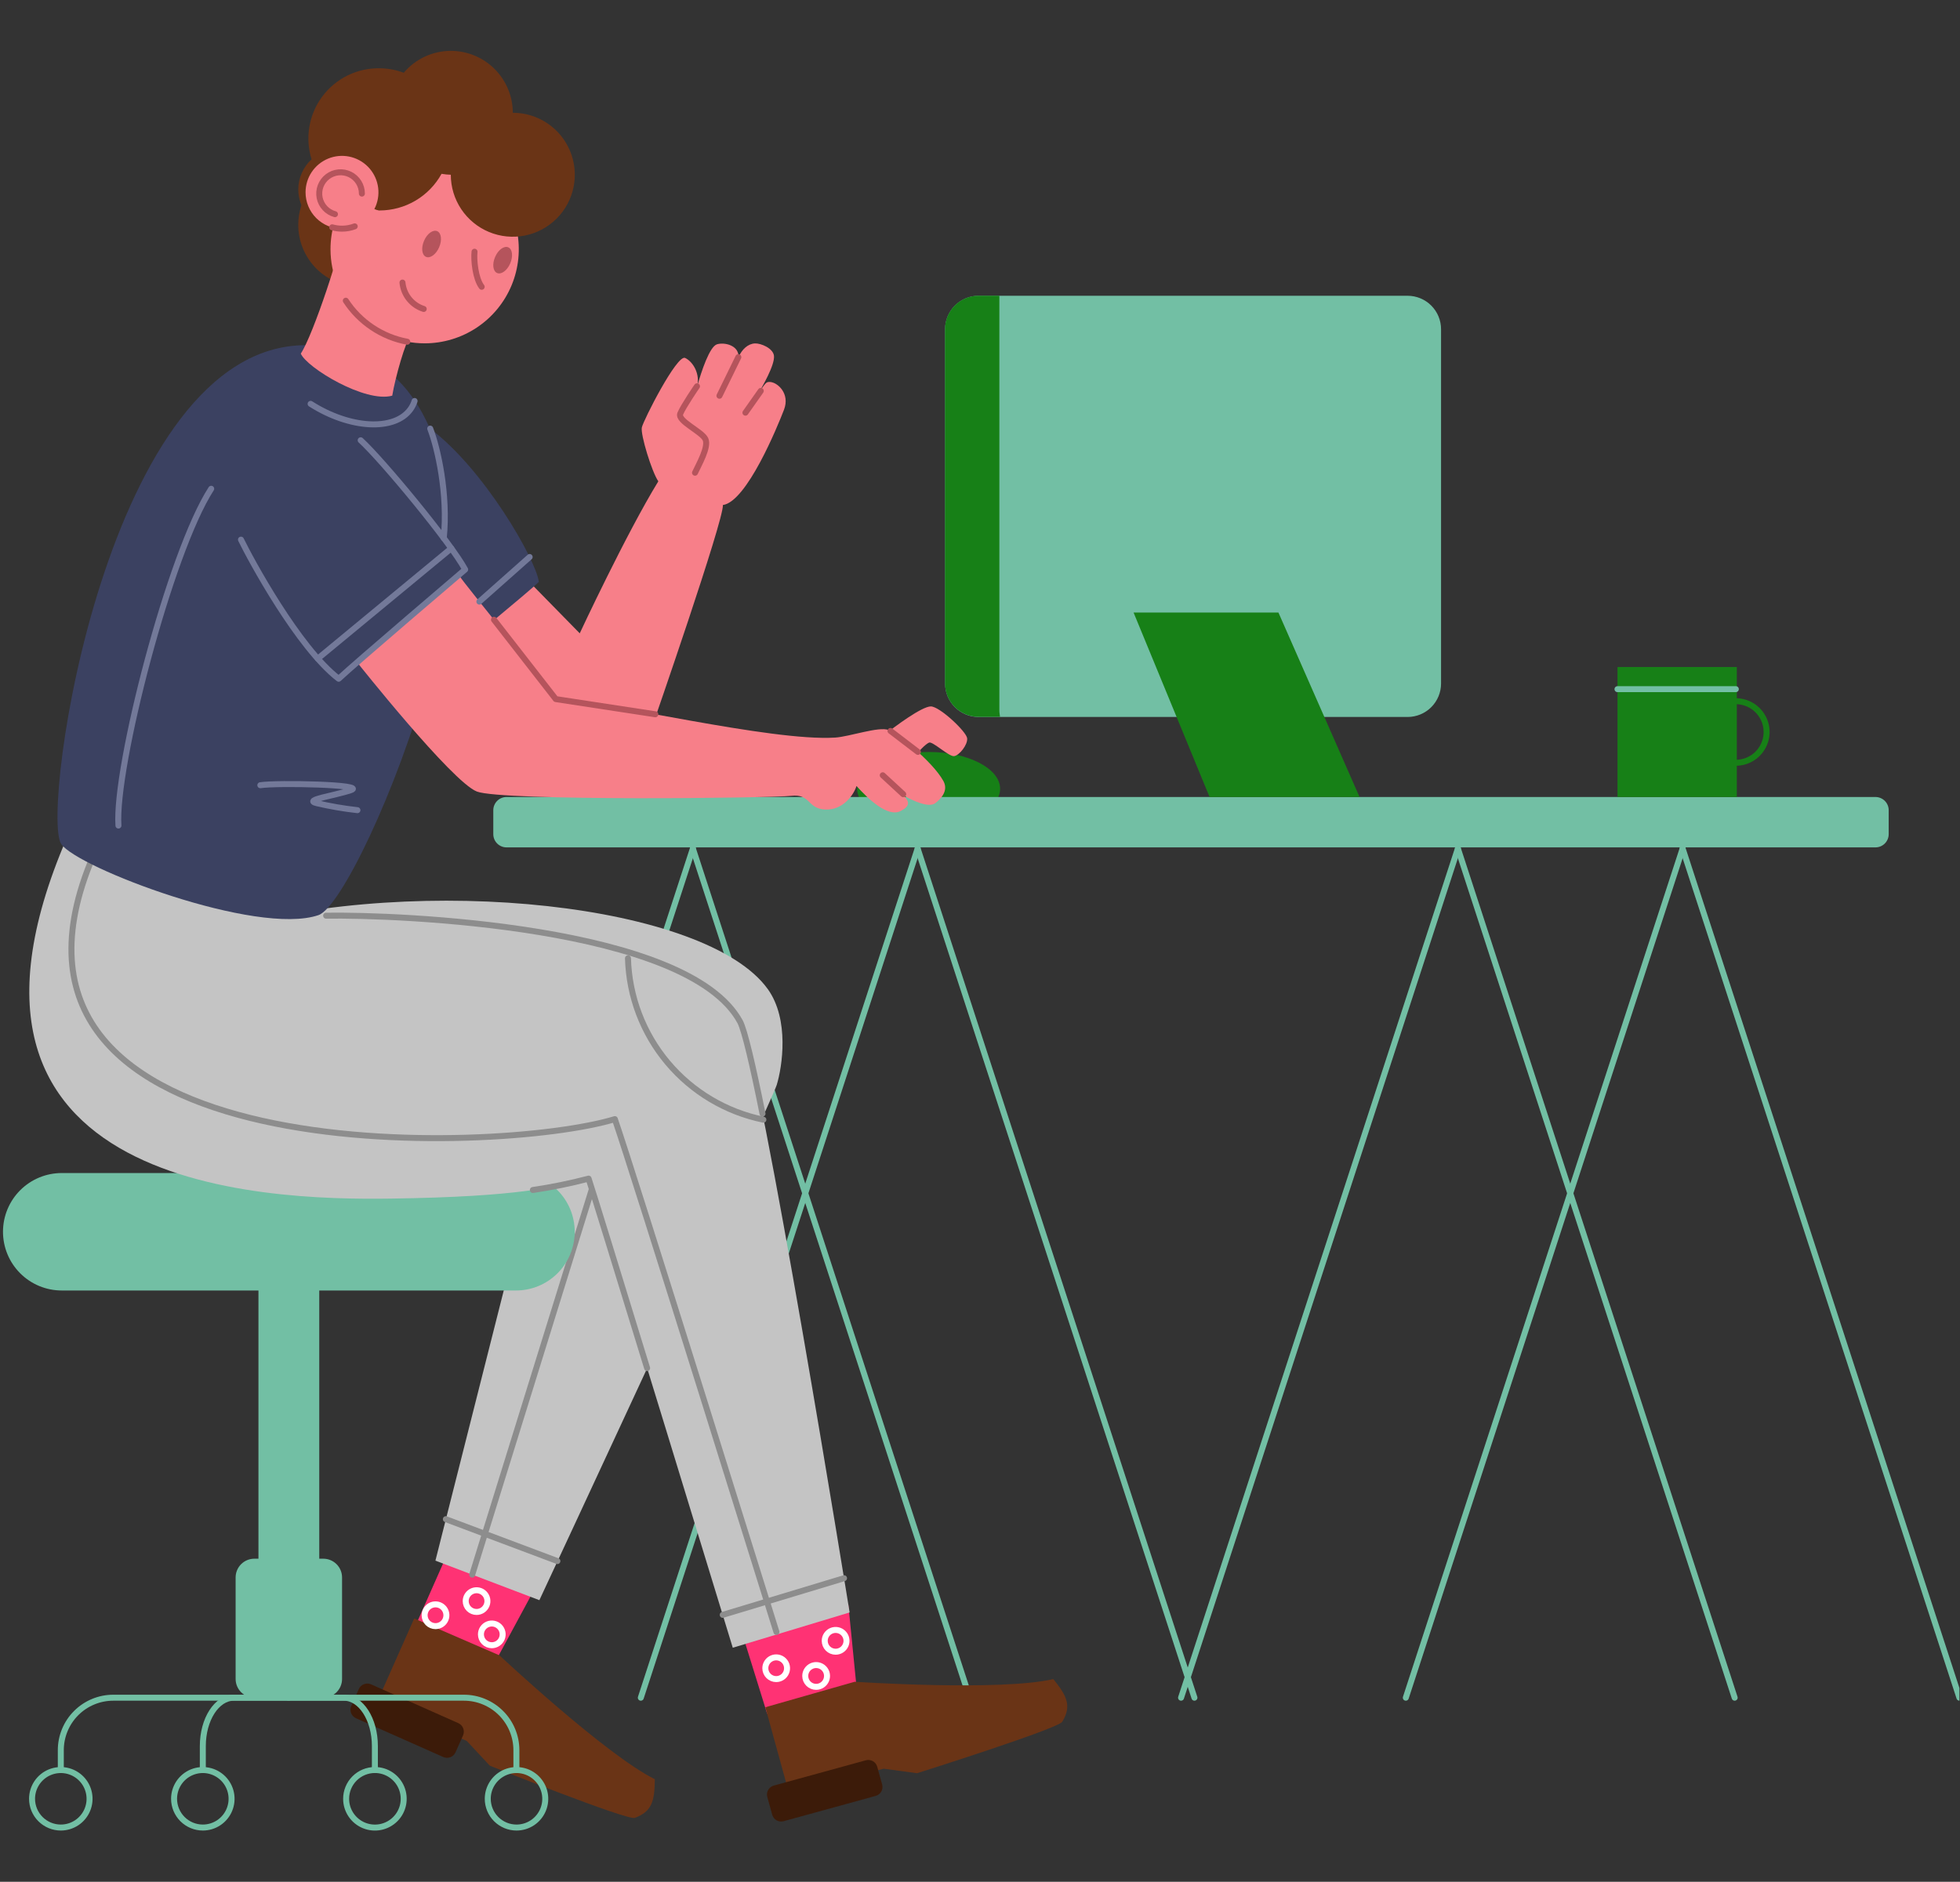 <?xml version="1.0" encoding="UTF-8"?> <svg xmlns="http://www.w3.org/2000/svg" width="655" height="629" viewBox="0 0 655 629" fill="none"><rect x="0" y="0" width="655" height="629" fill="#333333" stroke="none"/> <g clip-path="url(#clip0)"> <path fill-rule="evenodd" clip-rule="evenodd" d="M286.44 263.65C286.44 256.85 297.14 251.35 310.33 251.35C323.52 251.35 334.22 256.85 334.22 263.65C334.22 270.45 323.52 275.94 310.33 275.94C297.14 275.94 286.44 270.46 286.44 263.65Z" fill="#178017"></path> <path fill-rule="evenodd" clip-rule="evenodd" d="M249.11 549.46L256.36 572.8L286.44 565.93L283.49 536.25L249.11 549.46Z" fill="#FF3274"></path> <path fill-rule="evenodd" clip-rule="evenodd" d="M169.27 266.4H626.75C627.922 266.4 629.047 266.866 629.876 267.694C630.704 268.523 631.17 269.648 631.17 270.82V278.82C631.17 279.992 630.704 281.116 629.876 281.945C629.047 282.774 627.922 283.24 626.75 283.24H169.27C168.098 283.24 166.974 282.774 166.145 281.945C165.316 281.116 164.85 279.992 164.85 278.82V270.82C164.85 269.648 165.316 268.523 166.145 267.694C166.974 266.866 168.098 266.4 169.27 266.4V266.4Z" fill="#72BFA4"></path> <path d="M231.55 283.64L139 567.46" stroke="#72BFA4" stroke-width="2" stroke-linecap="round" stroke-linejoin="round"></path> <path d="M306.66 283.64L214.15 567.46" stroke="#72BFA4" stroke-width="2" stroke-linecap="round" stroke-linejoin="round"></path> <path d="M306.66 283.64L399.16 567.46" stroke="#72BFA4" stroke-width="2" stroke-linecap="round" stroke-linejoin="round"></path> <path d="M231.55 283.64L324.05 567.46" stroke="#72BFA4" stroke-width="2" stroke-linecap="round" stroke-linejoin="round"></path> <path fill-rule="evenodd" clip-rule="evenodd" d="M148.78 521L139.04 543L166 554.55L178 532.31L148.78 521Z" fill="#FF3274"></path> <path fill-rule="evenodd" clip-rule="evenodd" d="M138.42 540.97L166.92 553.31C166.92 553.31 202.44 586.59 218.83 594.7C218.78 602.09 217.83 605.52 212.15 607.63C209.61 608.57 163.7 590.19 163.7 590.19L156 581.93L126.3 568.27L138.42 540.97Z" fill="#6A3416"></path> <path d="M155.63 535.17C155.63 534.452 155.843 533.75 156.242 533.153C156.641 532.556 157.207 532.091 157.871 531.816C158.534 531.542 159.264 531.47 159.968 531.61C160.672 531.75 161.319 532.096 161.827 532.603C162.334 533.111 162.68 533.758 162.82 534.462C162.96 535.166 162.888 535.896 162.614 536.559C162.339 537.222 161.874 537.789 161.277 538.188C160.68 538.587 159.978 538.8 159.26 538.8C158.783 538.801 158.31 538.708 157.869 538.526C157.428 538.344 157.027 538.077 156.69 537.74C156.353 537.402 156.085 537.002 155.904 536.561C155.722 536.12 155.629 535.647 155.63 535.17V535.17Z" stroke="white" stroke-width="2" stroke-linecap="round" stroke-linejoin="round"></path> <path d="M141.9 539.9C141.9 539.179 142.114 538.475 142.514 537.876C142.914 537.278 143.484 536.811 144.149 536.536C144.815 536.261 145.547 536.189 146.254 536.33C146.96 536.472 147.609 536.819 148.117 537.329C148.626 537.84 148.972 538.489 149.111 539.196C149.25 539.903 149.177 540.635 148.9 541.3C148.623 541.965 148.155 542.532 147.555 542.931C146.955 543.33 146.25 543.542 145.53 543.54C144.566 543.537 143.643 543.152 142.963 542.47C142.282 541.788 141.9 540.863 141.9 539.9V539.9Z" stroke="white" stroke-width="2" stroke-linecap="round" stroke-linejoin="round"></path> <path d="M160.72 546.29C160.72 545.572 160.933 544.87 161.332 544.273C161.731 543.676 162.298 543.211 162.961 542.936C163.624 542.662 164.354 542.59 165.058 542.73C165.762 542.87 166.409 543.216 166.917 543.723C167.424 544.231 167.77 544.878 167.91 545.582C168.05 546.286 167.978 547.016 167.704 547.679C167.429 548.343 166.964 548.909 166.367 549.308C165.77 549.707 165.068 549.92 164.35 549.92C163.387 549.92 162.464 549.538 161.783 548.857C161.102 548.176 160.72 547.253 160.72 546.29Z" stroke="white" stroke-width="2" stroke-linecap="round" stroke-linejoin="round"></path> <path fill-rule="evenodd" clip-rule="evenodd" d="M124.06 563.02L153.13 575.95C153.885 576.28 154.48 576.895 154.783 577.661C155.087 578.427 155.075 579.283 154.75 580.04L152.21 585.75C152.04 586.121 151.798 586.454 151.499 586.732C151.199 587.009 150.848 587.224 150.465 587.365C150.083 587.507 149.676 587.571 149.268 587.554C148.861 587.538 148.46 587.441 148.09 587.27L119 574.34C118.625 574.179 118.286 573.946 118.002 573.653C117.718 573.361 117.494 573.015 117.343 572.636C117.193 572.257 117.119 571.852 117.125 571.444C117.131 571.037 117.218 570.634 117.38 570.26L119.91 564.55C120.081 564.176 120.325 563.84 120.626 563.561C120.928 563.282 121.281 563.065 121.667 562.923C122.053 562.78 122.462 562.716 122.873 562.733C123.284 562.749 123.687 562.847 124.06 563.02V563.02Z" fill="#3C1B09"></path> <path fill-rule="evenodd" clip-rule="evenodd" d="M74.89 310.46C141.1 291.81 236.08 302.14 256.57 330.59C263.89 340.75 261.41 356.65 259.57 362.64C257.73 368.63 180.25 534.86 180.25 534.86L145.51 521.65L179.65 386.65C179.65 386.65 66.66 312.76 74.89 310.46Z" fill="#C4C4C4"></path> <path d="M157.81 526.32L197.8 397.46" stroke="#8D8D8D" stroke-width="2" stroke-linecap="round" stroke-linejoin="round"></path> <path d="M149 507.79L186.28 521.79" stroke="#8D8D8D" stroke-width="2" stroke-linecap="round" stroke-linejoin="round"></path> <path fill-rule="evenodd" clip-rule="evenodd" d="M255.76 570.65L285.62 562.13C285.62 562.13 334.19 565.36 352.01 561.24C356.66 566.99 358.13 570.24 355.01 575.48C353.64 577.81 306.48 592.7 306.48 592.7L295.29 591.19L263.7 599.46L255.76 570.65Z" fill="#6A3416"></path> <path fill-rule="evenodd" clip-rule="evenodd" d="M258.63 596.82L289.31 588.39C289.701 588.277 290.111 588.242 290.516 588.287C290.921 588.333 291.313 588.457 291.669 588.654C292.026 588.851 292.34 589.116 292.594 589.435C292.848 589.753 293.037 590.119 293.15 590.51L294.81 596.51C294.914 596.905 294.939 597.316 294.883 597.72C294.828 598.125 294.693 598.514 294.487 598.866C294.281 599.218 294.007 599.526 293.681 599.772C293.356 600.018 292.985 600.198 292.59 600.3L261.91 608.73C261.519 608.843 261.109 608.878 260.704 608.833C260.299 608.787 259.907 608.663 259.551 608.466C259.194 608.269 258.88 608.004 258.626 607.685C258.372 607.367 258.183 607.002 258.07 606.61L256.41 600.61C256.306 600.215 256.281 599.804 256.337 599.4C256.392 598.996 256.527 598.606 256.733 598.254C256.939 597.902 257.213 597.594 257.539 597.348C257.864 597.102 258.235 596.922 258.63 596.82V596.82Z" fill="#3C1B09"></path> <path d="M269.1 560.2C269.098 559.479 269.31 558.774 269.709 558.174C270.109 557.574 270.677 557.106 271.343 556.829C272.008 556.552 272.741 556.479 273.448 556.619C274.155 556.759 274.804 557.106 275.314 557.616C275.824 558.126 276.17 558.775 276.311 559.482C276.451 560.189 276.378 560.922 276.101 561.587C275.824 562.253 275.356 562.821 274.756 563.221C274.156 563.62 273.451 563.832 272.73 563.83C271.767 563.83 270.844 563.447 270.163 562.767C269.483 562.086 269.1 561.163 269.1 560.2Z" stroke="white" stroke-width="2" stroke-linecap="round" stroke-linejoin="round"></path> <path d="M275.61 548.46C275.608 547.739 275.82 547.034 276.219 546.434C276.618 545.834 277.187 545.366 277.852 545.089C278.518 544.812 279.251 544.739 279.958 544.88C280.665 545.02 281.314 545.366 281.824 545.876C282.333 546.386 282.68 547.035 282.82 547.742C282.961 548.449 282.888 549.182 282.611 549.848C282.334 550.513 281.866 551.082 281.266 551.481C280.666 551.88 279.961 552.092 279.24 552.09C278.278 552.087 277.356 551.704 276.676 551.024C275.996 550.344 275.613 549.422 275.61 548.46V548.46Z" stroke="white" stroke-width="2" stroke-linecap="round" stroke-linejoin="round"></path> <path d="M255.76 557.61C255.76 556.892 255.973 556.19 256.372 555.593C256.771 554.996 257.338 554.531 258.001 554.256C258.664 553.982 259.394 553.91 260.098 554.05C260.802 554.19 261.449 554.536 261.957 555.043C262.464 555.551 262.81 556.198 262.95 556.902C263.09 557.606 263.018 558.336 262.744 558.999C262.469 559.662 262.004 560.229 261.407 560.628C260.81 561.027 260.108 561.24 259.39 561.24C258.427 561.24 257.504 560.858 256.823 560.177C256.142 559.496 255.76 558.573 255.76 557.61Z" stroke="white" stroke-width="2" stroke-linecap="round" stroke-linejoin="round"></path> <path fill-rule="evenodd" clip-rule="evenodd" d="M20.63 392.09H172.43C177.636 392.09 182.629 394.158 186.311 397.839C189.992 401.521 192.06 406.514 192.06 411.72C192.06 416.926 189.992 421.919 186.311 425.6C182.629 429.282 177.636 431.35 172.43 431.35H20.63C15.424 431.35 10.431 429.282 6.749 425.6C3.068 421.919 1 416.926 1 411.72H1C1 406.514 3.068 401.521 6.749 397.839C10.431 394.158 15.424 392.09 20.63 392.09V392.09Z" fill="#72BFA4"></path> <path fill-rule="evenodd" clip-rule="evenodd" d="M90.17 417.94H102.89C103.898 417.94 104.864 418.34 105.577 419.053C106.29 419.766 106.69 420.732 106.69 421.74V562.34C106.69 563.348 106.29 564.314 105.577 565.027C104.864 565.74 103.898 566.14 102.89 566.14H90.17C89.162 566.14 88.196 565.74 87.483 565.027C86.77 564.314 86.37 563.348 86.37 562.34V421.74C86.37 420.732 86.77 419.766 87.483 419.053C88.196 418.34 89.162 417.94 90.17 417.94V417.94Z" fill="#72BFA4"></path> <path fill-rule="evenodd" clip-rule="evenodd" d="M85.05 521H108.05C109.71 521 111.303 521.66 112.476 522.834C113.65 524.008 114.31 525.6 114.31 527.26V561.2C114.31 562.027 114.146 562.845 113.829 563.607C113.511 564.37 113.045 565.063 112.459 565.644C111.872 566.226 111.176 566.686 110.411 566.998C109.646 567.31 108.826 567.467 108 567.46H85C83.34 567.46 81.748 566.801 80.573 565.627C79.4 564.453 78.74 562.86 78.74 561.2V527.26C78.74 526.434 78.903 525.616 79.221 524.853C79.539 524.09 80.004 523.398 80.591 522.816C81.178 522.234 81.874 521.774 82.639 521.462C83.404 521.151 84.224 520.994 85.05 521Z" fill="#72BFA4"></path> <path d="M20.32 591.63V585C20.32 580.348 22.168 575.887 25.457 572.597C28.747 569.308 33.208 567.46 37.86 567.46H96.53" stroke="#72BFA4" stroke-width="2" stroke-linecap="round" stroke-linejoin="round"></path> <path d="M172.57 591.63V585C172.569 582.694 172.113 580.412 171.229 578.282C170.346 576.153 169.051 574.218 167.419 572.59C165.788 570.961 163.851 569.669 161.72 568.789C159.589 567.909 157.306 567.457 155 567.46H96.35" stroke="#72BFA4" stroke-width="2" stroke-linecap="round" stroke-linejoin="round"></path> <path d="M67.78 591.63V583.63C67.78 574.7 72.43 567.46 78.16 567.46H114.9C120.63 567.46 125.28 574.7 125.28 583.63V591.63" stroke="#72BFA4" stroke-width="2" stroke-linecap="round" stroke-linejoin="round"></path> <path d="M10.71 601.25C10.71 599.349 11.274 597.492 12.329 595.911C13.386 594.331 14.886 593.099 16.642 592.372C18.398 591.644 20.331 591.454 22.195 591.825C24.059 592.196 25.771 593.111 27.115 594.455C28.459 595.799 29.375 597.511 29.745 599.375C30.116 601.239 29.926 603.172 29.198 604.928C28.471 606.684 27.239 608.185 25.659 609.241C24.079 610.297 22.221 610.86 20.32 610.86C17.772 610.858 15.329 609.844 13.528 608.043C11.726 606.241 10.713 603.798 10.71 601.25V601.25Z" stroke="#72BFA4" stroke-width="2" stroke-linecap="round" stroke-linejoin="round"></path> <path d="M58.17 601.25C58.17 599.349 58.733 597.492 59.789 595.911C60.846 594.331 62.346 593.099 64.102 592.372C65.858 591.644 67.791 591.454 69.655 591.825C71.519 592.196 73.231 593.111 74.575 594.455C75.919 595.799 76.835 597.511 77.205 599.375C77.576 601.239 77.386 603.172 76.658 604.928C75.931 606.684 74.699 608.185 73.119 609.241C71.539 610.297 69.681 610.86 67.78 610.86C65.232 610.858 62.789 609.844 60.988 608.043C59.186 606.241 58.173 603.798 58.17 601.25V601.25Z" stroke="#72BFA4" stroke-width="2" stroke-linecap="round" stroke-linejoin="round"></path> <path d="M125.28 591.63C127.183 591.628 129.044 592.19 130.627 593.246C132.211 594.302 133.445 595.804 134.175 597.562C134.904 599.319 135.096 601.254 134.726 603.121C134.356 604.987 133.441 606.702 132.096 608.049C130.751 609.395 129.037 610.312 127.17 610.684C125.304 611.056 123.369 610.866 121.611 610.139C119.852 609.411 118.349 608.178 117.292 606.596C116.234 605.013 115.67 603.153 115.67 601.25C115.67 598.7 116.682 596.255 118.484 594.451C120.286 592.647 122.73 591.633 125.28 591.63" stroke="#72BFA4" stroke-width="2" stroke-linecap="round" stroke-linejoin="round"></path> <path d="M163 601.25C163 599.349 163.564 597.492 164.62 595.911C165.676 594.331 167.176 593.099 168.932 592.372C170.688 591.644 172.621 591.454 174.485 591.825C176.349 592.196 178.061 593.111 179.405 594.455C180.749 595.799 181.665 597.511 182.035 599.375C182.406 601.239 182.216 603.172 181.488 604.928C180.761 606.684 179.529 608.185 177.949 609.241C176.369 610.297 174.511 610.86 172.61 610.86C170.062 610.858 167.619 609.844 165.818 608.043C164.016 606.241 163.003 603.798 163 601.25V601.25Z" stroke="#72BFA4" stroke-width="2" stroke-linecap="round" stroke-linejoin="round"></path> <path fill-rule="evenodd" clip-rule="evenodd" d="M26.32 271.33C-34.25 397.85 88 401.26 130.9 400.63C173.8 400 185.09 396.77 196.7 393.96C200.41 405.2 244.88 550.76 244.88 550.76L283.93 538.96C283.93 538.96 254.08 354.04 247.34 341.55C228.83 307.21 119.34 305.35 105.49 306.18C91.64 307.01 34 255.29 26.32 271.33Z" fill="#C4C4C4"></path> <path d="M30.1 288.62C-11.39 392.17 166.55 385.93 205.47 374.07C211.29 390.72 259.47 545.48 259.47 545.48" stroke="#8D8D8D" stroke-width="2" stroke-linecap="round" stroke-linejoin="round"></path> <path d="M255.11 374.26C242.591 371.684 231.309 364.953 223.095 355.16C214.882 345.368 210.218 333.087 209.86 320.31" stroke="#8D8D8D" stroke-width="2" stroke-linecap="round" stroke-linejoin="round"></path> <path d="M178.07 397.76C184.345 396.836 190.564 395.567 196.7 393.96C198.24 398.62 206.79 426.39 216.26 457.29" stroke="#8D8D8D" stroke-width="2" stroke-linecap="round" stroke-linejoin="round"></path> <path d="M254.82 372.24C251.56 355.97 248.82 344.37 247.34 341.55C229.94 309.29 132.18 305.69 108.99 306.07" stroke="#8D8D8D" stroke-width="2" stroke-linecap="round" stroke-linejoin="round"></path> <path d="M282.06 527.52L241.52 539.77" stroke="#8D8D8D" stroke-width="2" stroke-linecap="round" stroke-linejoin="round"></path> <path fill-rule="evenodd" clip-rule="evenodd" d="M99.67 75.14C99.67 71.041 100.885 67.035 103.163 63.627C105.44 60.22 108.676 57.564 112.463 55.996C116.25 54.428 120.416 54.019 124.436 54.819C128.455 55.619 132.147 57.593 135.045 60.492C137.942 63.391 139.915 67.084 140.713 71.104C141.511 75.124 141.1 79.29 139.53 83.076C137.96 86.862 135.303 90.097 131.894 92.373C128.485 94.648 124.478 95.862 120.38 95.86C117.659 95.86 114.966 95.324 112.452 94.282C109.939 93.241 107.655 91.715 105.732 89.791C103.809 87.866 102.284 85.582 101.244 83.068C100.203 80.555 99.669 77.86 99.67 75.14V75.14Z" fill="#6A3416"></path> <path fill-rule="evenodd" clip-rule="evenodd" d="M295.48 245.71C298.89 242.91 308.13 236.08 311.09 236.12C314.05 236.16 323.01 244.58 323.21 246.79C323.41 249 320.56 252.49 318.86 252.74C317.16 252.99 311.69 247.74 310.49 248.21C309.29 248.68 306.65 251.48 305.88 252.72C305.11 253.96 292.08 248.46 295.48 245.71Z" fill="#F77F89"></path> <path fill-rule="evenodd" clip-rule="evenodd" d="M173.28 190.81L193.74 211.69C193.74 211.69 209.22 178.46 220 160.88C217.82 157.74 214 145.23 214.49 142.88C214.98 140.53 226.24 118.35 228.96 119.64C231.68 120.93 234.22 125.26 232.83 129.64C234.44 123.87 237.16 115.89 239.56 115.1C241.96 114.31 247.01 115.35 246.79 119.4C247.94 116.75 249.97 114.89 252.29 114.79C254.29 114.7 258.37 116.41 258.65 118.93C258.99 122.08 254.49 129.6 253.94 130.67C256.04 127.81 256.02 127.67 257.28 127.67C259.81 127.76 264.09 131.52 262 136.95C259.91 142.38 249.58 167.72 241.58 168.8C241.95 173.72 218.11 242.37 218.11 242.37L181.99 240.93L155.68 206.13L173.28 190.81Z" fill="#F77F89"></path> <path fill-rule="evenodd" clip-rule="evenodd" d="M102.12 115.38C35.69 115.46 13.49 271.38 20.43 282.07C25.52 289.91 85.78 312.96 106.43 305.88C113.72 303.38 132.69 264.43 143.43 225.13C154.88 215.73 176.55 197.93 180.08 194.5C179.08 186.97 161.67 156.63 143.64 143.19C137.41 128.96 125.85 115.38 102.12 115.38Z" fill="#3B4161"></path> <path fill-rule="evenodd" clip-rule="evenodd" d="M119.3 221.32C119.3 221.32 151.01 261.32 159.35 264.57C167.69 267.82 257.77 266.78 264.35 266.01C270.93 265.24 269.73 270.26 275.68 270.58C281.84 270.92 285.39 265.47 286.23 262.72C289.99 266.9 296.62 273.33 300.97 271.09C304.05 269.49 304.09 268.09 301.97 265.88C304.97 267.61 310.39 270.15 312.58 268.44C316.1 265.7 316.43 263.14 315.24 261.01C311.57 254.42 299.75 245.09 296.94 244.01C293.7 242.73 283.83 246.25 279.08 246.54C257.55 247.87 203.26 234.48 185.45 233.67C182.83 228.67 155.68 195.84 153.58 192.56C146.13 198.93 119.3 221.32 119.3 221.32Z" fill="#F77F89"></path> <path fill-rule="evenodd" clip-rule="evenodd" d="M110.45 83.31C110.448 77.087 112.292 71.003 115.748 65.828C119.204 60.653 124.117 56.619 129.866 54.236C135.615 51.854 141.941 51.23 148.045 52.444C154.149 53.657 159.755 56.654 164.156 61.054C168.556 65.455 171.552 71.061 172.766 77.165C173.98 83.268 173.356 89.595 170.973 95.344C168.591 101.093 164.557 106.006 159.382 109.462C154.207 112.918 148.123 114.762 141.9 114.76C133.56 114.757 125.562 111.443 119.664 105.545C113.767 99.648 110.453 91.65 110.45 83.31V83.31Z" fill="#F77F89"></path> <path fill-rule="evenodd" clip-rule="evenodd" d="M114.67 76.46C114.8 81.35 104.56 112.27 100.52 118.19C102.52 122.92 122.09 134.78 131.08 132.25C132.08 126.25 135.43 114.19 137.5 111.51C139.57 108.83 114.54 71.53 114.67 76.46Z" fill="#F77F89"></path> <path fill-rule="evenodd" clip-rule="evenodd" d="M150.62 17C147.63 17.009 144.678 17.669 141.969 18.933C139.26 20.197 136.858 22.035 134.93 24.32C132.343 23.345 129.604 22.837 126.84 22.82C123.135 22.767 119.47 23.593 116.146 25.23C112.822 26.867 109.933 29.269 107.716 32.238C105.499 35.207 104.017 38.66 103.392 42.312C102.767 45.964 103.017 49.713 104.12 53.25C102.723 54.536 101.607 56.097 100.842 57.835C100.078 59.574 99.683 61.451 99.68 63.35C99.702 66.617 100.863 69.775 102.962 72.279C105.061 74.783 107.967 76.477 111.18 77.07C111.34 76.3 111.34 75.76 111.59 74.88C112.27 72.54 122.45 68.26 123.59 69.03C124.487 69.674 125.509 70.124 126.59 70.35C126.683 70.356 126.777 70.356 126.87 70.35C131.098 70.339 135.246 69.198 138.884 67.044C142.522 64.89 145.517 61.802 147.56 58.1C148.581 58.279 149.614 58.383 150.65 58.41C150.65 62.508 151.865 66.514 154.142 69.921C156.419 73.329 159.655 75.985 163.441 77.553C167.227 79.121 171.393 79.531 175.412 78.732C179.431 77.932 183.123 75.959 186.021 73.061C188.919 70.163 190.892 66.472 191.692 62.452C192.491 58.433 192.081 54.267 190.513 50.481C188.944 46.695 186.289 43.459 182.881 41.182C179.474 38.905 175.468 37.69 171.37 37.69C171.366 34.969 170.826 32.276 169.781 29.763C168.736 27.251 167.207 24.969 165.28 23.047C163.353 21.126 161.067 19.603 158.551 18.566C156.036 17.528 153.341 16.996 150.62 17Z" fill="#6A3416"></path> <path fill-rule="evenodd" clip-rule="evenodd" d="M102.11 64.25C102.116 61.842 102.835 59.49 104.177 57.491C105.519 55.492 107.423 53.936 109.65 53.019C111.876 52.101 114.324 51.864 116.684 52.338C119.045 52.811 121.213 53.974 122.913 55.678C124.613 57.383 125.77 59.553 126.238 61.915C126.706 64.277 126.463 66.724 125.54 68.948C124.617 71.172 123.056 73.072 121.054 74.409C119.051 75.746 116.698 76.46 114.29 76.46C112.688 76.46 111.102 76.144 109.622 75.53C108.142 74.916 106.798 74.016 105.667 72.882C104.535 71.748 103.639 70.402 103.028 68.92C102.418 67.439 102.106 65.852 102.11 64.25V64.25Z" fill="#F77F89"></path> <path d="M39.58 275.94C38.27 256.6 56.75 184.75 70.58 163.37" stroke="#737999" stroke-width="2" stroke-linecap="round" stroke-linejoin="round"></path> <path d="M80.53 180.38C83.75 187.03 99.68 216.48 113.18 226.87C118.33 221.99 155.45 190.36 155.45 190.36C150.71 181.55 127.92 153.93 120.53 147.16" stroke="#737999" stroke-width="2" stroke-linecap="round" stroke-linejoin="round"></path> <path d="M106.19 220.15L150.81 183.28" stroke="#737999" stroke-width="2" stroke-linecap="round" stroke-linejoin="round"></path> <path d="M138.55 134.03C138.241 135.018 137.775 135.95 137.17 136.79C131.87 144.19 116.93 143.38 103.8 134.99" stroke="#737999" stroke-width="2" stroke-linecap="round" stroke-linejoin="round"></path> <path d="M143.77 143.26C146.3 149.84 149.77 165.19 148.3 179.88" stroke="#737999" stroke-width="2" stroke-linecap="round" stroke-linejoin="round"></path> <path d="M160.2 201.09L177 186.18" stroke="#737999" stroke-width="2" stroke-linecap="round" stroke-linejoin="round"></path> <path d="M87 262.46C92.55 261.59 122.85 262.21 117.25 264.11C111.65 266.01 101.17 267.36 105.84 268.46C110.326 269.511 114.871 270.293 119.45 270.8" stroke="#737999" stroke-width="2" stroke-linecap="round" stroke-linejoin="round"></path> <path d="M158.58 84.14C158.27 86.91 158.88 93.14 160.97 95.86" stroke="#B5545C" stroke-width="2" stroke-linecap="round" stroke-linejoin="round"></path> <path fill-rule="evenodd" clip-rule="evenodd" d="M141.72 80.46C142.72 78.09 144.72 76.66 146.11 77.27C147.5 77.88 147.78 80.27 146.75 82.66C145.72 85.05 143.75 86.46 142.36 85.85C140.97 85.24 140.68 82.84 141.72 80.46Z" fill="#B5545C"></path> <path fill-rule="evenodd" clip-rule="evenodd" d="M165.47 85.87C166.47 83.5 168.47 82.07 169.86 82.67C171.25 83.27 171.53 85.67 170.5 88.06C169.47 90.45 167.5 91.86 166.11 91.25C164.72 90.64 164.43 88.23 165.47 85.87Z" fill="#B5545C"></path> <path d="M141.6 103.27C139.68 102.661 137.983 101.5 136.72 99.931C135.457 98.362 134.685 96.456 134.5 94.45" stroke="#B5545C" stroke-width="2" stroke-linecap="round" stroke-linejoin="round"></path> <path d="M136.11 114.23C131.936 113.448 127.964 111.829 124.433 109.471C120.901 107.113 117.883 104.065 115.56 100.51" stroke="#B5545C" stroke-width="2" stroke-linecap="round" stroke-linejoin="round"></path> <path d="M118.54 75.66C117.182 76.172 115.742 76.433 114.29 76.43C113.181 76.43 112.078 76.278 111.01 75.98" stroke="#B5545C" stroke-width="2" stroke-linecap="round" stroke-linejoin="round"></path> <path d="M111.94 71.59C110.657 71.241 109.497 70.541 108.591 69.567C107.685 68.594 107.069 67.387 106.813 66.082C106.557 64.777 106.671 63.426 107.143 62.183C107.614 60.94 108.423 59.853 109.48 59.045C110.536 58.237 111.797 57.742 113.121 57.613C114.444 57.484 115.777 57.729 116.969 58.318C118.161 58.907 119.165 59.818 119.867 60.947C120.568 62.077 120.94 63.38 120.94 64.71" stroke="#B5545C" stroke-width="2" stroke-linecap="round" stroke-linejoin="round"></path> <path d="M219 238.75L185.73 233.67L165.08 207.15" stroke="#B5545C" stroke-width="2" stroke-linecap="round" stroke-linejoin="round"></path> <path d="M232.26 158.01C233.5 155.31 236.94 149.39 235.75 146.81C234.56 144.23 226.32 140.74 227.33 138.27C228.34 135.8 232.92 129.12 232.92 129.12" stroke="#B5545C" stroke-width="2" stroke-linecap="round" stroke-linejoin="round"></path> <path d="M246.74 119.38L240.43 132.28" stroke="#B5545C" stroke-width="2" stroke-linecap="round" stroke-linejoin="round"></path> <path d="M254.24 130.66L249.11 137.94" stroke="#B5545C" stroke-width="2" stroke-linecap="round" stroke-linejoin="round"></path> <path d="M297.59 244.32L306.75 251.32" stroke="#B5545C" stroke-width="2" stroke-linecap="round" stroke-linejoin="round"></path> <path d="M301.84 265.46L295 259.14" stroke="#B5545C" stroke-width="2" stroke-linecap="round" stroke-linejoin="round"></path> <path d="M487.2 283.64L394.69 567.46" stroke="#72BFA4" stroke-width="2" stroke-linecap="round" stroke-linejoin="round"></path> <path d="M562.31 283.64L469.8 567.46" stroke="#72BFA4" stroke-width="2" stroke-linecap="round" stroke-linejoin="round"></path> <path d="M562.31 283.64L654.81 567.46" stroke="#72BFA4" stroke-width="2" stroke-linecap="round" stroke-linejoin="round"></path> <path d="M487.2 283.64L579.7 567.46" stroke="#72BFA4" stroke-width="2" stroke-linecap="round" stroke-linejoin="round"></path> <path fill-rule="evenodd" clip-rule="evenodd" d="M327 98.86H470.39C473.358 98.86 476.204 100.039 478.303 102.137C480.401 104.236 481.58 107.082 481.58 110.05V228.46C481.58 231.428 480.401 234.274 478.303 236.372C476.204 238.471 473.358 239.65 470.39 239.65H327C324.036 239.645 321.195 238.463 319.1 236.365C317.006 234.267 315.83 231.424 315.83 228.46V110.05C315.83 107.086 317.006 104.242 319.1 102.144C321.195 100.046 324.036 98.865 327 98.86Z" fill="#72BFA4"></path> <path fill-rule="evenodd" clip-rule="evenodd" d="M327 98.85C325.531 98.849 324.076 99.137 322.719 99.698C321.361 100.26 320.127 101.083 319.088 102.121C318.049 103.159 317.225 104.392 316.662 105.749C316.1 107.106 315.81 108.561 315.81 110.03V228.46C315.823 231.419 317.008 234.253 319.105 236.34C321.202 238.428 324.041 239.6 327 239.6H334.19C334.13 238.92 333.97 238.26 333.97 237.6V98.85H327Z" fill="#178017"></path> <path fill-rule="evenodd" clip-rule="evenodd" d="M378.82 204.74H427.23L454.34 266.4H404.22L378.82 204.74Z" fill="#178017"></path> <path fill-rule="evenodd" clip-rule="evenodd" d="M540.54 222.95H580.42V266.4H540.54V222.95Z" fill="#178017"></path> <path d="M569.79 244.67C569.79 242.635 570.394 240.645 571.524 238.953C572.655 237.261 574.262 235.942 576.142 235.163C578.023 234.384 580.091 234.181 582.088 234.578C584.084 234.975 585.917 235.955 587.356 237.394C588.795 238.833 589.775 240.666 590.172 242.662C590.569 244.658 590.366 246.727 589.587 248.608C588.808 250.488 587.489 252.095 585.797 253.226C584.105 254.356 582.115 254.96 580.08 254.96C577.351 254.96 574.734 253.876 572.804 251.946C570.874 250.016 569.79 247.399 569.79 244.67V244.67Z" stroke="#178017" stroke-width="2" stroke-linecap="round" stroke-linejoin="round"></path> <path d="M540.54 230.35H580.08" stroke="#72BFA4" stroke-width="2" stroke-linecap="round" stroke-linejoin="round"></path> </g> <defs> <clipPath id="clip0"> <rect width="654.81" height="628.4" fill="white"></rect> </clipPath> </defs> </svg> 